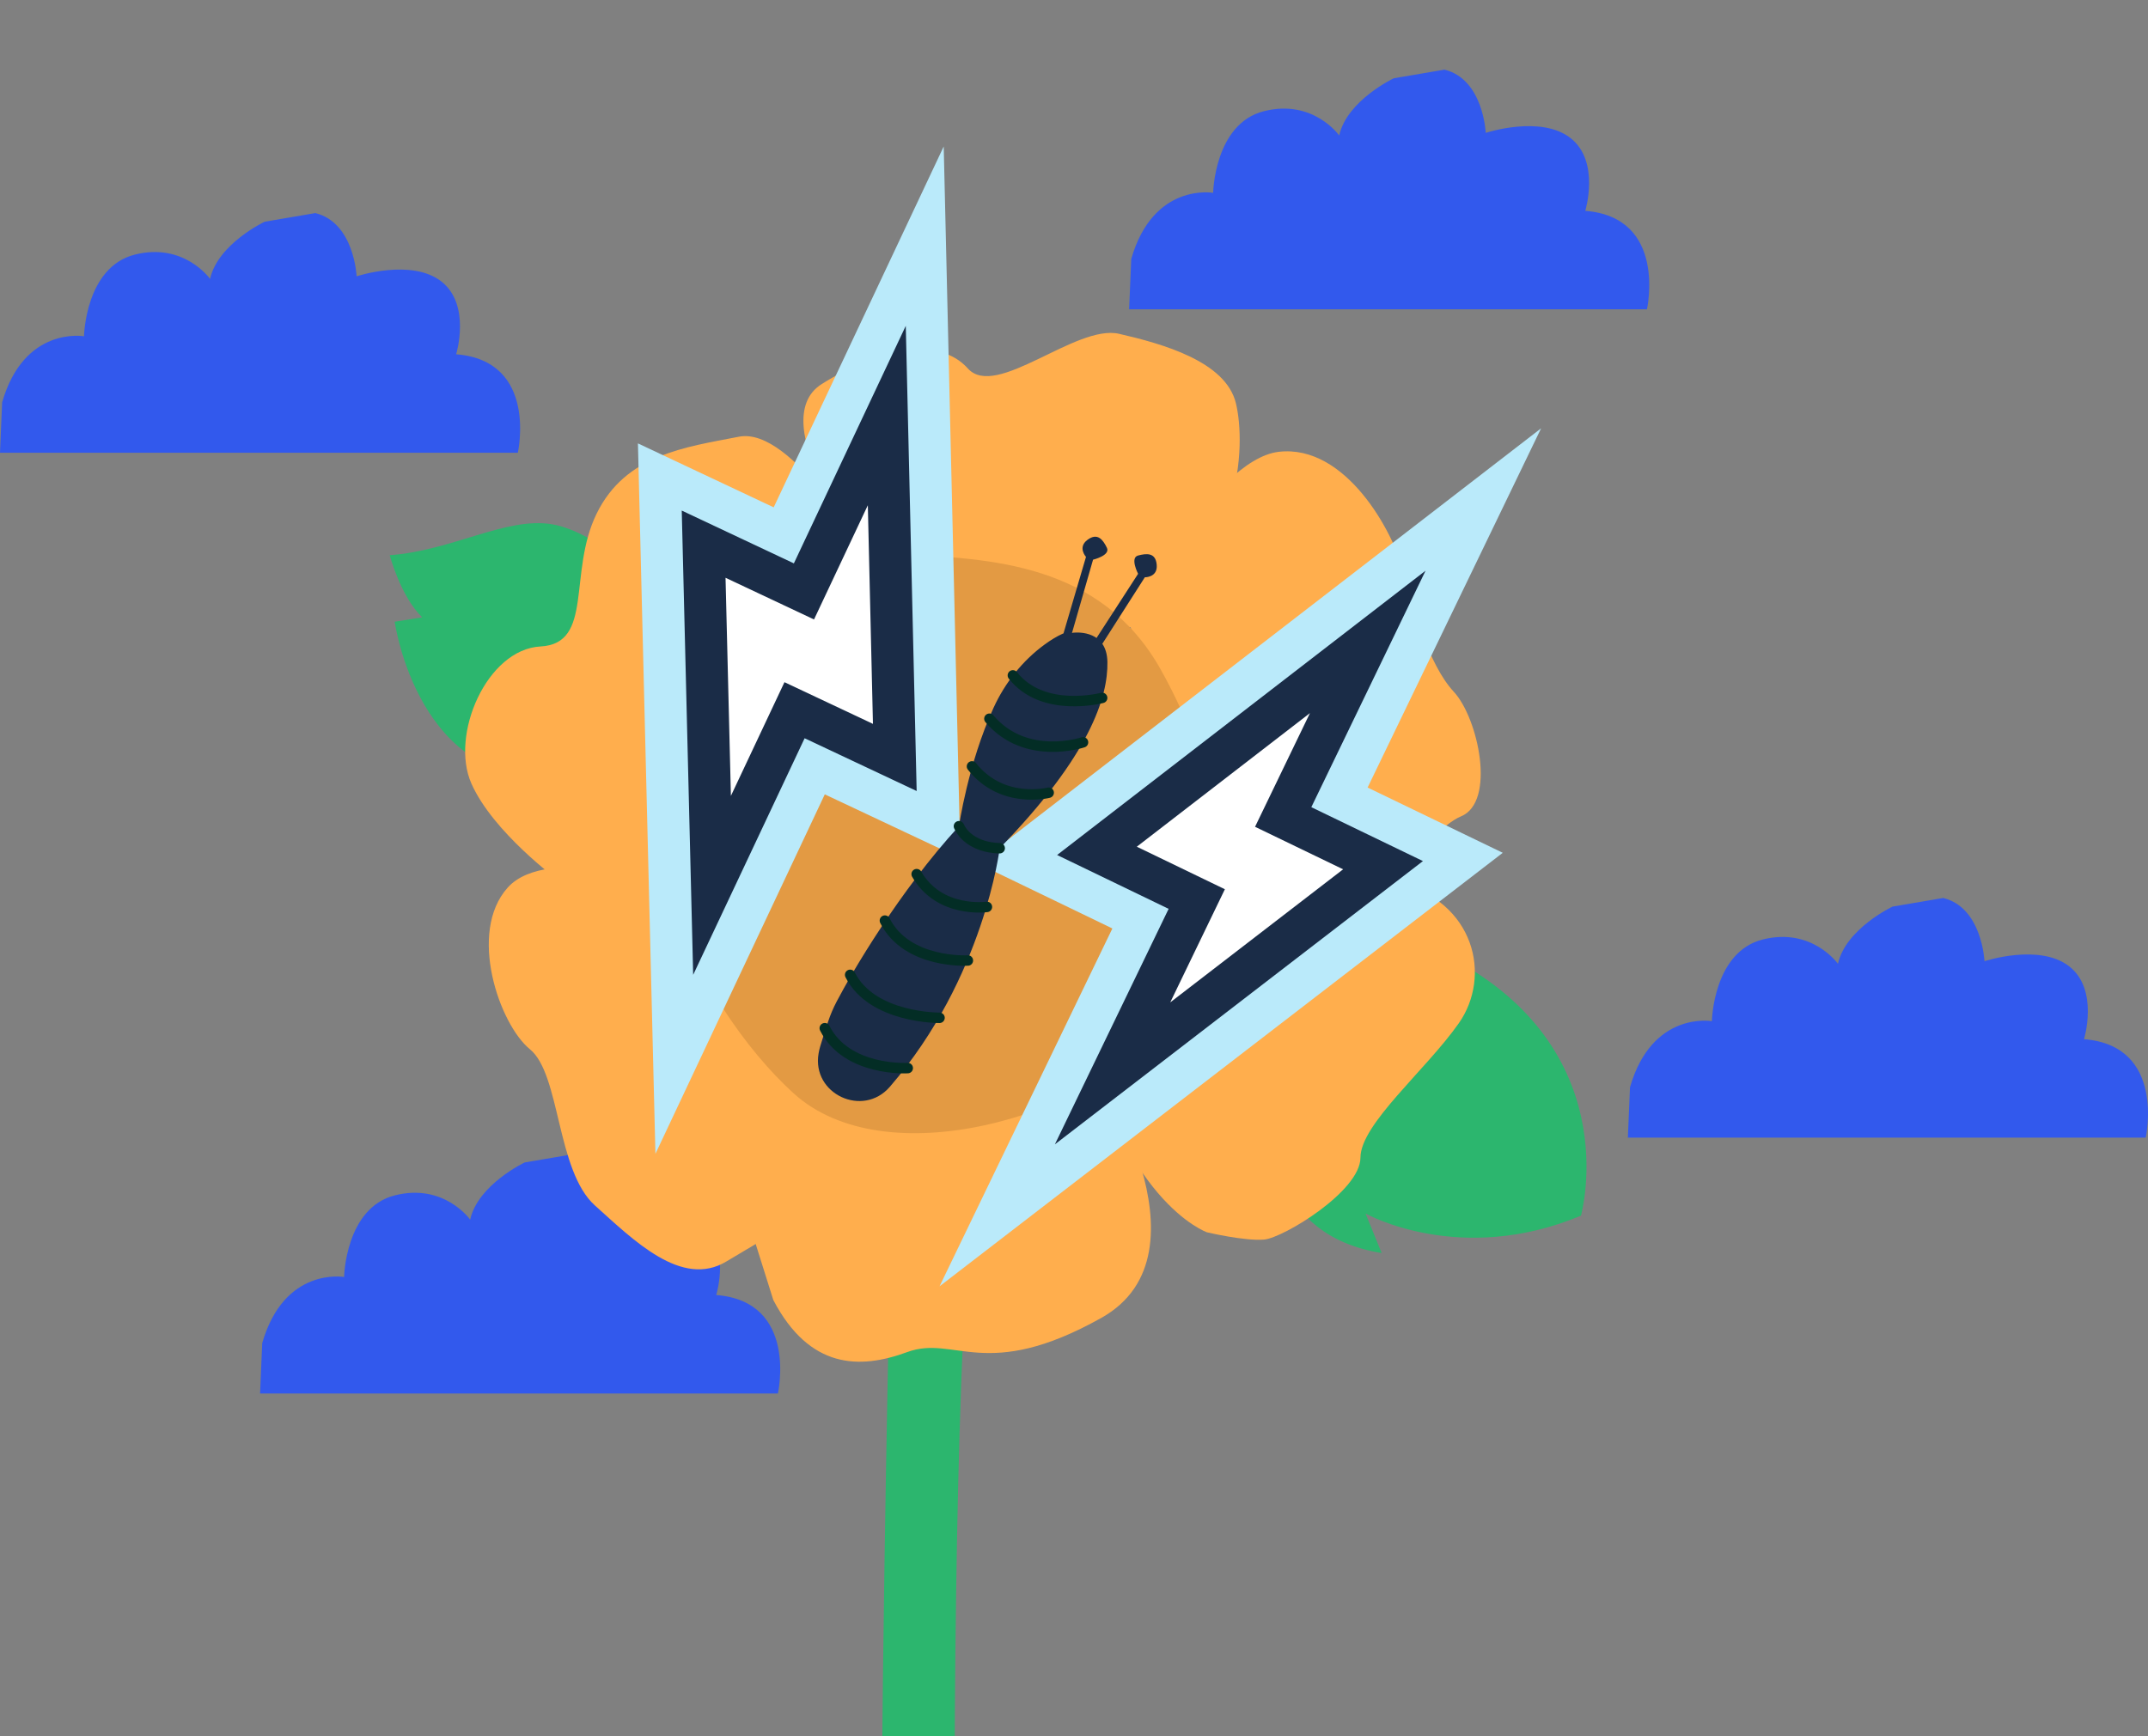 <svg width="616" height="498" viewBox="0 0 616 498" fill="none" xmlns="http://www.w3.org/2000/svg">
<rect x="0" y="0" width="616" height="498" fill="#808080" stroke="none"/>
<path d="M88.076 399.72H223.088C223.088 399.72 229.009 373.34 205.398 371.478C205.398 371.478 209.745 357.313 201.172 350.6C192.599 343.892 176.854 349.111 176.854 349.111C176.854 349.111 176.201 333.715 165.021 330.974L150.485 333.451C150.485 333.451 137.067 339.787 134.833 349.855C134.833 349.855 127.377 339.293 113.213 342.896C99.05 346.499 98.678 366.31 98.678 366.31C98.678 366.31 81.531 363.276 75.197 385.271L74.586 399.72H88.084H88.076Z" fill="#3259ED"/>
<path d="M13.489 129.87H148.502C148.502 129.87 154.423 103.49 130.812 101.627C130.812 101.627 135.159 87.462 126.586 80.75C118.013 74.038 102.268 79.26 102.268 79.26C102.268 79.26 101.615 63.865 90.435 61.124L75.9 63.601C75.9 63.601 62.481 69.937 60.247 80.005C60.247 80.005 52.791 69.443 38.628 73.046C24.464 76.649 24.092 96.459 24.092 96.459C24.092 96.459 6.946 93.425 0.611 115.42L0 129.87H13.498H13.489Z" fill="#3259ED"/>
<path d="M480.327 326.333H615.34C615.34 326.333 621.26 299.953 597.649 298.091C597.649 298.091 601.996 283.925 593.423 277.213C584.85 270.501 569.105 275.724 569.105 275.724C569.105 275.724 568.453 260.328 557.273 257.587L542.737 260.064C542.737 260.064 529.319 266.4 527.084 276.468C527.084 276.468 519.628 265.906 505.465 269.509C491.302 273.112 490.929 292.923 490.929 292.923C490.929 292.923 473.783 289.889 467.448 311.884L466.837 326.333H480.335H480.327Z" fill="#3259ED"/>
<path d="M337.297 88.726H472.31C472.31 88.726 478.231 62.346 454.62 60.483C454.62 60.483 458.967 46.318 450.394 39.606C441.821 32.898 426.076 38.116 426.076 38.116C426.076 38.116 425.423 22.721 414.243 19.98L399.707 22.457C399.707 22.457 386.289 28.793 384.055 38.861C384.055 38.861 376.599 28.299 362.435 31.902C348.272 35.505 347.9 55.315 347.9 55.315C347.9 55.315 330.753 52.282 324.419 74.276L323.808 88.726H337.306H337.297Z" fill="#3259ED"/>
<path d="M255.663 345.513C255.663 345.513 247.685 658.049 257.314 747.207L276.57 741.69C276.57 741.69 269.056 464.634 278.432 345.513H255.667H255.663Z" fill="#2CB66E"/>
<path d="M186.557 168.122C186.557 168.122 171.347 152.513 158.213 150.371C145.08 148.228 129.632 157.966 111.766 159.259C111.766 159.259 114.879 171.085 121.067 177.082L113.188 178.341C113.188 178.341 119.962 226.926 160.594 222.641L186.565 168.122H186.557Z" fill="#2CB66E"/>
<path d="M364.946 324.902C364.946 324.902 364.088 354.287 396.226 359.434L391.616 348.106C391.616 348.106 418.565 363.301 453.389 348.713C453.389 348.713 467.574 298.363 411.025 272.238L364.95 324.906L364.946 324.902Z" fill="#2CB66E"/>
<path d="M248.423 159.69C248.423 159.69 218.62 120.852 235.67 110.156C252.72 99.46 269.44 96.623 277.544 105.682C285.645 114.742 308.528 92.894 320.946 95.756C333.365 98.619 351.523 103.645 354.431 115.671C357.344 127.698 356.553 160.992 324.318 179.923L272.724 180.032L248.419 159.686L248.423 159.69Z" fill="#FFAE4D"/>
<path d="M323.8 178.639C323.8 178.639 347.524 131.791 366.754 129.598C385.984 127.405 399.553 152.718 402.268 163.389C404.984 174.06 409.8 190.778 416.892 198.407C423.984 206.036 429.068 230.073 418.955 234.19C408.842 238.308 393.31 266.961 346.419 247.966L323.8 178.634V178.639Z" fill="#FFAE4D"/>
<path d="M248.423 159.69C248.423 159.69 227.301 122.266 211.912 125.271C196.523 128.276 179.419 130.347 171.105 147.329C162.791 164.314 170.36 184.623 155 185.439C139.636 186.255 128.962 210.798 135.209 224.812C141.456 238.823 160.05 252.427 160.05 252.427C160.05 252.427 183.096 267.622 209.975 244.133L248.427 159.69H248.423Z" fill="#FFAE4D"/>
<path d="M194.778 253.884C194.778 253.884 157.096 241.752 145.577 254.628C134.059 267.505 143.234 293.868 151.979 300.987C160.724 308.101 159.552 335.866 170.611 345.788C181.665 355.71 195.519 369.628 208.331 361.84C221.142 354.057 247.452 340.611 244.87 322.563L194.782 253.888L194.778 253.884Z" fill="#FFAE4D"/>
<path d="M350.398 241.97C350.398 241.97 390.373 250.339 400.322 252.85C423.193 258.621 427.77 280.08 418.364 293.504C408.958 306.929 390.163 322.446 390.147 332.075C390.13 341.708 368.021 355.086 362.532 355.572C357.042 356.057 346.151 353.492 346.151 353.492C346.151 353.492 320.875 344.721 309.347 289.629L350.398 241.966V241.97Z" fill="#FFAE4D"/>
<path d="M239.084 317.897L313.791 305.661C313.791 305.661 348.996 359.451 315.841 378.039C282.686 396.624 273.833 382.818 260.172 387.848C246.511 392.874 232.155 392.715 221.77 372.917L216.452 356.007L239.084 317.901V317.897Z" fill="#FFAE4D"/>
<path d="M221.866 178.592C221.866 178.592 232.435 157.891 258.226 159.033C284.017 160.176 315.691 161.565 332.804 191.933C349.917 222.302 360.724 267.781 335.958 294.274C311.193 320.772 253.766 337.419 227.548 313.587C201.335 289.755 161.08 223.473 221.862 178.588L221.866 178.592Z" fill="#E39A43"/>
<path d="M441.95 122.865L360.904 185.418L311.251 223.741L280.293 247.636L315.507 264.642L319.005 266.333L313.841 277.025L269.444 368.975L350.348 306.69L399.929 268.518L430.959 244.627L395.699 227.595L392.201 225.905L397.44 215.058L441.959 122.856L441.95 122.865Z" fill="#BAEAFA"/>
<path d="M408.808 163.712L368.285 194.988L318.632 233.312L303.155 245.259L320.762 253.762L335.138 260.705L324.72 282.281L302.519 328.258L342.971 297.116L392.553 258.943L408.067 247L390.435 238.484L376.059 231.541L386.553 209.815L408.812 163.716L408.808 163.712Z" fill="#1A2C47"/>
<path d="M359.921 237.166L385.176 249.364L335.599 287.537L351.268 255.08L326.013 242.878L375.666 204.554L359.921 237.166Z" fill="white"/>
<path d="M270.64 42.004L227.013 134.632L221.879 145.529L218.368 143.876L182.946 127.188L183.908 166.34L185.448 228.897L187.963 330.978L231.473 238.605L236.532 227.863L240.042 229.516L275.419 246.184L274.502 207.086L273.034 144.374L270.636 42.012L270.64 42.004Z" fill="#BAEAFA"/>
<path d="M259.757 93.467L237.946 139.779L227.665 161.607L213.222 154.802L195.511 146.458L195.992 166.034L197.531 228.591L198.787 279.632L220.54 233.446L230.749 211.769L245.193 218.573L262.879 226.905L262.423 207.354L260.954 144.642L259.757 93.463V93.467Z" fill="#1A2C47"/>
<path d="M233.444 177.693L208.067 165.737L209.607 228.298L224.967 195.687L250.343 207.643L248.875 144.931L233.444 177.693Z" fill="white"/>
<path d="M313.465 160.544L307.046 182.878C306.327 182.597 305.607 182.325 304.883 182.053L311.44 159.745C311.44 159.745 308.946 157.012 311.875 154.844C314.799 152.681 316.318 154.882 317.423 157.108C318.527 159.335 313.461 160.548 313.461 160.548L313.465 160.544Z" fill="#1A2C47"/>
<path d="M326.381 164.599L313.753 184.104C314.435 184.464 315.113 184.828 315.795 185.192L328.314 165.595C328.314 165.595 332.013 165.683 331.724 162.05C331.436 158.422 328.779 158.724 326.377 159.351C323.975 159.979 326.385 164.599 326.385 164.599H326.381Z" fill="#1A2C47"/>
<path d="M317.582 189.899C317.431 180.99 309.364 181.338 307.774 181.492C306.824 181.739 305.804 181.785 304.833 181.743C303.092 182.509 301.306 183.618 299.594 184.869C293.209 189.535 288.21 195.854 284.921 203.048C277.603 219.05 275.009 237.002 275.009 237.002C257.984 255.528 244.264 279.004 239.929 287.307C238.958 289.165 238.138 291.094 237.473 293.082C236.59 295.718 235.845 298.074 235.214 300.179C235.025 300.802 234.875 301.472 234.753 302.175C232.745 313.821 247.465 320.688 255.189 311.75C282.268 280.41 286.691 243.309 286.691 243.309C312.8 216.468 317.745 199.788 317.582 189.904V189.899Z" fill="#1A2C47"/>
<path d="M316.072 200.19C316.072 200.19 299.143 204.717 290.469 193.737" stroke="#032D25" stroke-width="3" stroke-miterlimit="10" stroke-linecap="round"/>
<path d="M283.025 260.148C283.025 260.148 269.435 262.081 262.879 250.749" stroke="#032D25" stroke-width="3" stroke-miterlimit="10" stroke-linecap="round"/>
<path d="M277.565 275.519C277.565 275.519 260.071 276.569 253.77 264.073" stroke="#032D25" stroke-width="3" stroke-miterlimit="10" stroke-linecap="round"/>
<path d="M269.435 291.96C269.435 291.96 250.109 292.132 243.808 279.636" stroke="#032D25" stroke-width="3" stroke-miterlimit="10" stroke-linecap="round"/>
<path d="M260.322 306.385C260.322 306.385 242.829 307.435 236.527 294.94" stroke="#032D25" stroke-width="3" stroke-miterlimit="10" stroke-linecap="round"/>
<path d="M310.586 212.936C310.586 212.936 294.172 218.485 283.741 206.17" stroke="#032D25" stroke-width="3" stroke-miterlimit="10" stroke-linecap="round"/>
<path d="M300.741 227.386C300.741 227.386 287.414 230.822 278.741 219.841" stroke="#032D25" stroke-width="3" stroke-miterlimit="10" stroke-linecap="round"/>
<path d="M286.691 243.309C286.691 243.309 278.113 243.531 275.004 237.003" stroke="#032D25" stroke-width="3" stroke-miterlimit="10" stroke-linecap="round"/>
</svg>
